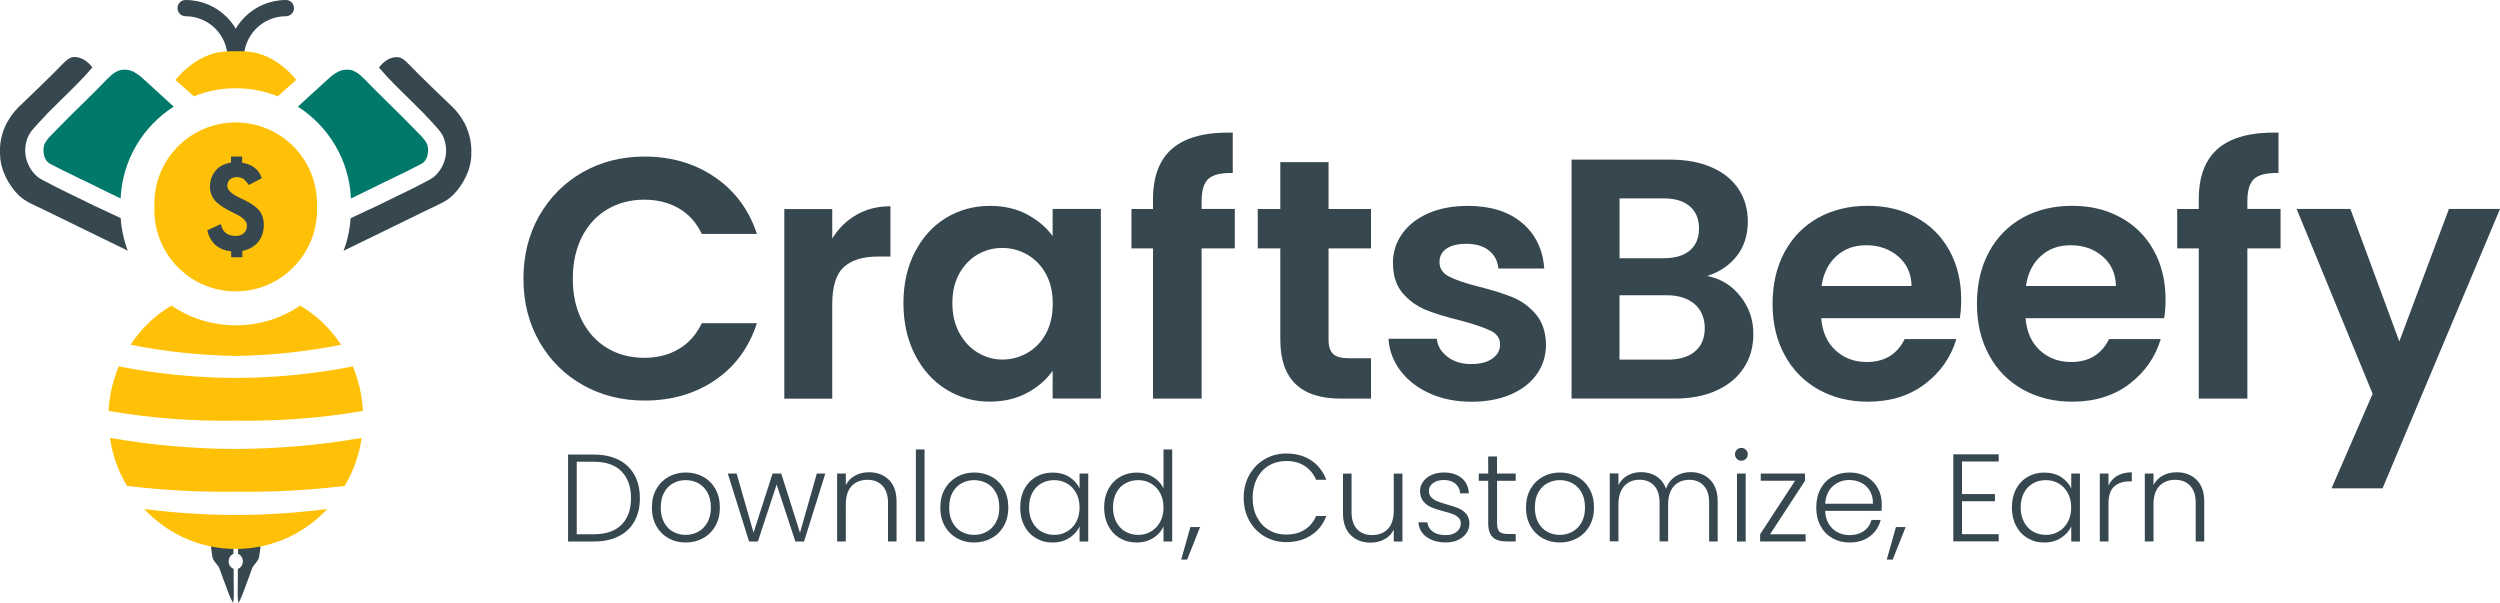 <svg xmlns="http://www.w3.org/2000/svg" id="Layer_1" data-name="Layer 1" viewBox="0 0 400 96.48"><defs><style>      .cls-1 {        fill: #37474f;      }      .cls-2 {        fill: #ffc107;      }      .cls-3 {        fill: #00796b;      }    </style></defs><g><g><path class="cls-1" d="M86.3,34.5c1.7-2.98,4.02-5.29,6.95-6.96,2.94-1.66,6.24-2.49,9.89-2.49,4.27,0,8.02,1.1,11.23,3.29,3.21,2.19,5.46,5.22,6.74,9.09h-8.82c-.88-1.83-2.11-3.2-3.7-4.11s-3.42-1.37-5.5-1.37c-2.23,0-4.21.52-5.94,1.56-1.74,1.04-3.09,2.51-4.05,4.41-.97,1.9-1.45,4.13-1.45,6.68s.48,4.74,1.45,6.65c.97,1.92,2.32,3.4,4.05,4.44,1.73,1.04,3.72,1.56,5.94,1.56,2.08,0,3.92-.46,5.5-1.4,1.59-.93,2.82-2.31,3.7-4.14h8.82c-1.28,3.91-3.51,6.95-6.71,9.12s-6.95,3.26-11.26,3.26c-3.65,0-6.95-.83-9.89-2.49s-5.26-3.97-6.95-6.93c-1.7-2.96-2.55-6.32-2.55-10.08s.85-7.13,2.55-10.11v.02Z"></path><path class="cls-1" d="M137.02,34.37c1.59-.91,3.4-1.37,5.45-1.37v8.05h-2.03c-2.41,0-4.23.57-5.45,1.7s-1.83,3.1-1.83,5.92v15.12h-7.67v-30.34h7.67v4.71c.99-1.61,2.27-2.87,3.86-3.78h0Z"></path><path class="cls-1" d="M146.38,40.34c1.22-2.37,2.88-4.2,4.98-5.48s4.45-1.92,7.04-1.92c2.26,0,4.25.46,5.94,1.37,1.7.91,3.06,2.06,4.08,3.45v-4.33h7.72v30.34h-7.72v-4.44c-.99,1.42-2.35,2.6-4.08,3.53s-3.73,1.4-6,1.4c-2.56,0-4.88-.66-6.98-1.97-2.1-1.31-3.76-3.17-4.98-5.56s-1.83-5.14-1.83-8.24.61-5.79,1.83-8.16h0ZM167.33,43.81c-.73-1.33-1.72-2.35-2.96-3.07-1.24-.71-2.58-1.07-4-1.07s-2.74.35-3.94,1.04-2.18,1.71-2.93,3.04-1.12,2.91-1.12,4.74.37,3.42,1.12,4.79,1.73,2.42,2.96,3.15c1.22.73,2.53,1.1,3.92,1.1s2.76-.36,4-1.07,2.23-1.73,2.96-3.07c.73-1.33,1.1-2.93,1.1-4.79s-.37-3.46-1.1-4.79h-.01Z"></path><path class="cls-1" d="M197.57,39.74h-5.31v24.04h-7.78v-24.04h-3.45v-6.3h3.45v-1.53c0-3.72,1.06-6.46,3.18-8.22,2.12-1.75,5.31-2.58,9.58-2.47v6.46c-1.86-.04-3.16.27-3.89.93s-1.09,1.84-1.09,3.56v1.26h5.31v6.3h0Z"></path><path class="cls-1" d="M212.57,39.74v14.68c0,1.02.25,1.76.74,2.22s1.32.68,2.49.68h3.56v6.46h-4.82c-6.46,0-9.69-3.14-9.69-9.42v-14.62h-3.61v-6.3h3.61v-7.5h7.72v7.5h6.79v6.3s-6.79,0-6.79,0Z"></path><path class="cls-1" d="M228.73,62.93c-1.97-.89-3.53-2.11-4.68-3.64s-1.78-3.23-1.89-5.09h7.72c.14,1.17.72,2.14,1.73,2.9s2.26,1.15,3.75,1.15,2.6-.29,3.42-.88c.82-.58,1.23-1.33,1.23-2.24,0-.99-.5-1.73-1.51-2.22s-2.6-1.03-4.79-1.62c-2.26-.55-4.12-1.11-5.56-1.7s-2.68-1.48-3.72-2.68c-1.04-1.21-1.56-2.83-1.56-4.87,0-1.68.48-3.21,1.45-4.6s2.35-2.48,4.16-3.29c1.81-.8,3.93-1.21,6.38-1.21,3.61,0,6.5.9,8.66,2.71,2.15,1.81,3.34,4.25,3.56,7.31h-7.34c-.11-1.21-.61-2.16-1.51-2.88s-2.09-1.07-3.59-1.07c-1.39,0-2.45.26-3.2.77-.75.51-1.12,1.22-1.12,2.14,0,1.02.51,1.8,1.53,2.33s2.61,1.07,4.77,1.62c2.19.55,4,1.12,5.42,1.7,1.42.59,2.66,1.49,3.7,2.71,1.04,1.22,1.58,2.84,1.62,4.85,0,1.75-.48,3.32-1.45,4.71s-2.36,2.47-4.16,3.26c-1.81.78-3.91,1.18-6.33,1.18s-4.71-.45-6.68-1.34h-.01Z"></path><path class="cls-1" d="M278.46,47.4c1.39,1.75,2.08,3.76,2.08,6.03,0,2.04-.5,3.84-1.51,5.39-1,1.55-2.45,2.77-4.35,3.64-1.9.88-4.14,1.31-6.74,1.31h-16.49V25.54h15.77c2.59,0,4.83.42,6.71,1.26,1.88.84,3.31,2.01,4.27,3.5.97,1.5,1.45,3.2,1.45,5.09,0,2.23-.59,4.09-1.78,5.59s-2.77,2.56-4.74,3.18c2.15.4,3.93,1.48,5.31,3.23h.02ZM259.13,41.32h7.01c1.83,0,3.23-.41,4.22-1.23.98-.82,1.48-2,1.48-3.53s-.49-2.72-1.48-3.56c-.99-.84-2.39-1.26-4.22-1.26h-7.01v9.58ZM271.2,56.22c1.04-.87,1.56-2.12,1.56-3.72s-.55-2.93-1.64-3.86c-1.1-.93-2.58-1.4-4.44-1.4h-7.56v10.3h7.72c1.86,0,3.31-.44,4.35-1.31h.01Z"></path><path class="cls-1" d="M313.57,50.91h-22.18c.18,2.19.95,3.91,2.3,5.15,1.35,1.24,3.01,1.86,4.98,1.86,2.85,0,4.87-1.22,6.08-3.67h8.27c-.88,2.92-2.56,5.32-5.04,7.2s-5.53,2.82-9.15,2.82c-2.92,0-5.54-.65-7.86-1.94-2.32-1.3-4.13-3.13-5.42-5.51-1.3-2.37-1.94-5.11-1.94-8.22s.64-5.9,1.92-8.27,3.07-4.2,5.37-5.48c2.3-1.28,4.95-1.92,7.94-1.92s5.47.62,7.75,1.86,4.05,3,5.31,5.28,1.89,4.9,1.89,7.86c0,1.1-.07,2.08-.22,2.96v.02ZM305.85,45.76c-.04-1.97-.75-3.55-2.14-4.74-1.39-1.19-3.09-1.78-5.09-1.78s-3.5.57-4.79,1.73-2.09,2.75-2.38,4.79h14.4Z"></path><path class="cls-1" d="M346.27,50.91h-22.18c.18,2.19.95,3.91,2.3,5.15,1.35,1.24,3.01,1.86,4.98,1.86,2.85,0,4.87-1.22,6.08-3.67h8.27c-.88,2.92-2.56,5.32-5.04,7.2s-5.53,2.82-9.15,2.82c-2.92,0-5.54-.65-7.86-1.94-2.32-1.3-4.13-3.13-5.42-5.51-1.3-2.37-1.94-5.11-1.94-8.22s.64-5.9,1.92-8.27,3.07-4.2,5.37-5.48c2.3-1.28,4.95-1.92,7.94-1.92s5.47.62,7.75,1.86,4.05,3,5.31,5.28,1.89,4.9,1.89,7.86c0,1.1-.07,2.08-.22,2.96v.02ZM338.55,45.76c-.04-1.97-.75-3.55-2.14-4.74-1.39-1.19-3.09-1.78-5.09-1.78s-3.5.57-4.79,1.73-2.09,2.75-2.38,4.79h14.4Z"></path><path class="cls-1" d="M364.89,39.74h-5.31v24.04h-7.78v-24.04h-3.45v-6.3h3.45v-1.53c0-3.72,1.06-6.46,3.18-8.22,2.12-1.75,5.31-2.58,9.58-2.47v6.46c-1.86-.04-3.16.27-3.89.93s-1.09,1.84-1.09,3.56v1.26h5.31v6.3h0Z"></path><path class="cls-1" d="M400,33.44l-18.79,44.69h-8.16l6.57-15.12-12.16-29.58h8.6l7.83,21.2,7.94-21.2h8.17Z"></path></g><g><path class="cls-1" d="M98.97,73.56c1.1.56,1.94,1.36,2.53,2.41s.88,2.29.88,3.74-.29,2.67-.88,3.71c-.58,1.04-1.43,1.84-2.53,2.39s-2.42.83-3.96.83h-4.12v-13.91h4.12c1.54,0,2.86.28,3.96.84h0ZM99.44,83.96c1.01-1.02,1.52-2.43,1.52-4.25s-.51-3.26-1.52-4.29-2.49-1.54-4.43-1.54h-2.73v11.6h2.73c1.94,0,3.41-.51,4.43-1.52h0Z"></path><path class="cls-1" d="M106.94,86.11c-.81-.46-1.46-1.11-1.93-1.95s-.71-1.83-.71-2.96.24-2.11.72-2.96,1.13-1.49,1.95-1.95c.82-.46,1.74-.69,2.77-.69s1.95.23,2.78.69,1.48,1.11,1.95,1.95c.47.84.71,1.83.71,2.96s-.24,2.1-.72,2.95c-.48.85-1.13,1.5-1.97,1.96s-1.76.69-2.79.69-1.94-.23-2.76-.69h0ZM111.69,85.09c.61-.32,1.1-.81,1.48-1.47.38-.66.57-1.46.57-2.42s-.19-1.76-.56-2.42-.86-1.15-1.47-1.47-1.27-.49-1.99-.49-1.38.16-1.99.49-1.1.81-1.46,1.47c-.37.66-.55,1.46-.55,2.42s.18,1.76.55,2.42c.36.66.85,1.15,1.45,1.47.6.33,1.26.49,1.98.49s1.38-.16,1.99-.49Z"></path><path class="cls-1" d="M132.05,75.77l-3.4,10.87h-1.39l-3-9.11-3,9.11h-1.41l-3.4-10.87h1.41l2.71,9.45,3.04-9.45h1.39l3,9.47,2.69-9.47h1.37,0Z"></path><path class="cls-1" d="M142.22,76.77c.82.8,1.23,1.97,1.23,3.49v6.37h-1.37v-6.21c0-1.18-.3-2.08-.89-2.71s-1.4-.94-2.42-.94-1.88.33-2.51,1c-.62.66-.93,1.64-.93,2.93v5.93h-1.39v-10.87h1.39v1.85c.34-.66.84-1.17,1.49-1.52.65-.35,1.39-.53,2.21-.53,1.3,0,2.36.4,3.18,1.2h0Z"></path><path class="cls-1" d="M147.93,71.91v14.73h-1.39v-14.73h1.39Z"></path><path class="cls-1" d="M153.09,86.11c-.81-.46-1.46-1.11-1.93-1.95-.47-.84-.71-1.83-.71-2.96s.24-2.11.72-2.96,1.13-1.49,1.95-1.95c.82-.46,1.74-.69,2.77-.69s1.95.23,2.78.69,1.48,1.11,1.95,1.95.71,1.83.71,2.96-.24,2.1-.72,2.95c-.48.85-1.13,1.5-1.97,1.96s-1.76.69-2.79.69-1.94-.23-2.76-.69h0ZM157.84,85.09c.61-.32,1.1-.81,1.48-1.47.38-.66.57-1.46.57-2.42s-.19-1.76-.56-2.42-.86-1.15-1.47-1.47-1.27-.49-1.99-.49-1.38.16-1.99.49-1.1.81-1.46,1.47c-.37.66-.55,1.46-.55,2.42s.18,1.76.55,2.42c.36.66.85,1.15,1.45,1.47.6.33,1.26.49,1.98.49s1.38-.16,1.99-.49h0Z"></path><path class="cls-1" d="M163.9,78.25c.44-.84,1.06-1.49,1.85-1.95.79-.46,1.68-.69,2.68-.69s1.93.24,2.68.72,1.29,1.09,1.62,1.83v-2.39h1.39v10.87h-1.39v-2.41c-.34.74-.89,1.36-1.64,1.84s-1.64.73-2.68.73-1.87-.23-2.66-.7c-.79-.46-1.41-1.12-1.85-1.97-.45-.85-.67-1.83-.67-2.94s.22-2.09.67-2.94h0ZM172.19,78.89c-.36-.66-.84-1.17-1.46-1.53s-1.3-.54-2.04-.54-1.46.17-2.07.52c-.61.34-1.09.84-1.44,1.5s-.53,1.44-.53,2.34.17,1.67.53,2.34.83,1.18,1.44,1.53,1.3.53,2.07.53,1.42-.18,2.04-.54,1.1-.87,1.46-1.53.54-1.43.54-2.31-.18-1.65-.54-2.31h0Z"></path><path class="cls-1" d="M177.34,78.25c.45-.84,1.07-1.49,1.86-1.95s1.68-.69,2.68-.69,1.82.23,2.59.7c.77.46,1.33,1.07,1.69,1.81v-6.21h1.39v14.73h-1.39v-2.43c-.33.76-.87,1.38-1.63,1.86s-1.65.73-2.67.73-1.89-.23-2.68-.7c-.79-.46-1.41-1.12-1.85-1.97-.45-.85-.67-1.83-.67-2.94s.23-2.09.68-2.94h0ZM185.62,78.89c-.36-.66-.84-1.17-1.46-1.53s-1.3-.54-2.04-.54-1.46.17-2.07.52c-.61.34-1.09.84-1.44,1.5s-.53,1.44-.53,2.34.17,1.67.53,2.34.83,1.18,1.44,1.53,1.3.53,2.07.53,1.42-.18,2.04-.54,1.1-.87,1.46-1.53.54-1.43.54-2.31-.18-1.65-.54-2.31h0Z"></path><path class="cls-1" d="M192.01,84.33l-2.07,5.21h-.95l1.47-5.21h1.55Z"></path><path class="cls-1" d="M199.89,76c.6-1.08,1.41-1.92,2.45-2.53,1.04-.6,2.19-.91,3.46-.91,1.55,0,2.88.37,3.99,1.1,1.11.74,1.91,1.77,2.42,3.11h-1.63c-.4-.94-1.01-1.68-1.82-2.21-.81-.53-1.8-.8-2.96-.8-1.02,0-1.94.24-2.76.72-.82.48-1.46,1.16-1.92,2.06s-.7,1.93-.7,3.11.23,2.22.7,3.11,1.1,1.57,1.92,2.05c.81.48,1.73.72,2.76.72,1.15,0,2.14-.26,2.96-.79.82-.52,1.42-1.25,1.82-2.18h1.63c-.5,1.33-1.31,2.36-2.43,3.08-1.11.73-2.44,1.1-3.98,1.1-1.27,0-2.43-.3-3.46-.91-1.03-.6-1.85-1.44-2.45-2.52s-.9-2.3-.9-3.66.3-2.59.9-3.67v.02Z"></path><path class="cls-1" d="M224.39,75.77v10.87h-1.39v-1.91c-.32.68-.81,1.19-1.47,1.55s-1.41.54-2.23.54c-1.3,0-2.36-.4-3.18-1.2-.82-.8-1.24-1.97-1.24-3.49v-6.35h1.37v6.19c0,1.18.3,2.08.89,2.71.59.62,1.4.93,2.42.93s1.88-.33,2.51-.99c.62-.66.93-1.64.93-2.93v-5.91h1.39Z"></path><path class="cls-1" d="M228.26,85.93c-.79-.58-1.23-1.36-1.32-2.36h1.43c.07.61.36,1.1.87,1.48s1.2.57,2.06.57c.76,0,1.35-.18,1.78-.54s.65-.8.65-1.33c0-.37-.12-.68-.36-.92s-.54-.43-.9-.57c-.36-.14-.86-.29-1.48-.45-.81-.21-1.47-.42-1.97-.64-.5-.21-.93-.53-1.28-.95s-.53-.98-.53-1.68c0-.53.16-1.02.48-1.47.32-.45.77-.81,1.35-1.07.58-.27,1.25-.4,1.99-.4,1.17,0,2.11.3,2.83.89s1.1,1.4,1.15,2.44h-1.39c-.04-.64-.29-1.15-.75-1.54s-1.08-.59-1.88-.59c-.7,0-1.27.17-1.71.5s-.66.74-.66,1.23c0,.43.13.77.39,1.04.26.27.58.49.97.64s.9.32,1.55.51c.78.21,1.41.42,1.87.62.46.2.86.49,1.19.87.33.39.5.9.52,1.53,0,.59-.16,1.1-.48,1.56s-.76.82-1.33,1.09c-.57.27-1.23.4-1.97.4-1.25,0-2.27-.29-3.06-.87h0Z"></path><path class="cls-1" d="M239.53,76.94v6.75c0,.66.13,1.12.38,1.37s.7.38,1.33.38h1.27v1.19h-1.49c-.98,0-1.71-.23-2.19-.69s-.72-1.21-.72-2.26v-6.75h-1.51v-1.17h1.51v-2.73h1.41v2.73h2.99v1.17h-2.99,0Z"></path><path class="cls-1" d="M246.8,86.11c-.81-.46-1.46-1.11-1.93-1.95-.47-.84-.71-1.83-.71-2.96s.24-2.11.72-2.96,1.13-1.49,1.95-1.95c.82-.46,1.74-.69,2.77-.69s1.95.23,2.78.69,1.48,1.11,1.95,1.95.71,1.83.71,2.96-.24,2.1-.72,2.95c-.48.85-1.13,1.5-1.97,1.96s-1.76.69-2.79.69-1.94-.23-2.76-.69h0ZM251.55,85.09c.61-.32,1.1-.81,1.48-1.47.38-.66.57-1.46.57-2.42s-.19-1.76-.56-2.42-.86-1.15-1.47-1.47-1.27-.49-1.99-.49-1.38.16-1.99.49-1.1.81-1.46,1.47c-.37.66-.55,1.46-.55,2.42s.18,1.76.55,2.42c.36.66.85,1.15,1.45,1.47.6.33,1.26.49,1.98.49s1.38-.16,1.99-.49h0Z"></path><path class="cls-1" d="M273.63,76.77c.8.8,1.2,1.97,1.2,3.49v6.37h-1.37v-6.21c0-1.18-.28-2.08-.86-2.71s-1.35-.94-2.33-.94-1.84.34-2.45,1.02c-.61.68-.92,1.66-.92,2.94v5.89h-1.37v-6.21c0-1.18-.29-2.08-.86-2.71-.57-.62-1.35-.94-2.35-.94s-1.84.34-2.45,1.02c-.61.68-.92,1.66-.92,2.94v5.89h-1.39v-10.87h1.39v1.87c.34-.68.84-1.19,1.47-1.54.64-.35,1.35-.53,2.13-.53.94,0,1.77.22,2.48.68.71.45,1.22,1.12,1.54,1.99.29-.86.79-1.52,1.5-1.98.71-.46,1.51-.69,2.42-.69,1.27,0,2.31.4,3.11,1.2l.03.03Z"></path><path class="cls-1" d="M277.9,73.42c-.2-.2-.3-.44-.3-.74s.1-.53.3-.73c.2-.19.44-.29.72-.29s.52.1.72.29c.2.19.3.43.3.73s-.1.54-.3.74c-.2.2-.44.3-.72.3s-.52-.1-.72-.3ZM279.31,75.77v10.87h-1.39v-10.87h1.39Z"></path><path class="cls-1" d="M283.21,85.48h5.69v1.15h-7.28v-1.15l5.59-8.56h-5.49v-1.15h7.08v1.15l-5.59,8.56Z"></path><path class="cls-1" d="M301.04,81.74h-9.02c.04.82.24,1.53.6,2.11.36.58.83,1.03,1.41,1.32.58.3,1.22.45,1.91.45.9,0,1.66-.22,2.28-.66s1.03-1.03,1.22-1.77h1.47c-.27,1.06-.83,1.93-1.7,2.6-.87.67-1.96,1.01-3.27,1.01-1.02,0-1.94-.23-2.75-.69s-1.44-1.11-1.9-1.95-.69-1.83-.69-2.96.23-2.12.68-2.97c.45-.85,1.08-1.5,1.89-1.95s1.73-.68,2.77-.68,1.94.23,2.72.68,1.37,1.06,1.79,1.82c.42.76.63,1.61.63,2.54,0,.48-.01.84-.04,1.09h0ZM299.18,78.53c-.34-.57-.8-1-1.38-1.29-.58-.29-1.22-.44-1.91-.44-1.03,0-1.92.33-2.65,1-.73.66-1.13,1.6-1.21,2.8h7.64c.01-.81-.15-1.5-.49-2.07h0Z"></path><path class="cls-1" d="M304.9,84.33l-2.07,5.21h-.95l1.47-5.21h1.55Z"></path><path class="cls-1" d="M313.92,73.86v5.19h5.27v1.15h-5.27v5.27h5.87v1.15h-7.26v-13.93h7.26v1.15h-5.87v.02Z"></path><path class="cls-1" d="M322.57,78.25c.44-.84,1.06-1.49,1.85-1.95.79-.46,1.68-.69,2.68-.69s1.93.24,2.68.72,1.29,1.09,1.62,1.83v-2.39h1.39v10.87h-1.39v-2.41c-.34.74-.89,1.36-1.64,1.84s-1.64.73-2.68.73-1.87-.23-2.66-.7c-.79-.46-1.41-1.12-1.85-1.97-.45-.85-.67-1.83-.67-2.94s.22-2.09.67-2.94h0ZM330.85,78.89c-.36-.66-.84-1.17-1.46-1.53s-1.3-.54-2.04-.54-1.46.17-2.07.52c-.61.34-1.09.84-1.44,1.5s-.53,1.44-.53,2.34.17,1.67.53,2.34.83,1.18,1.44,1.53c.61.35,1.3.53,2.07.53s1.42-.18,2.04-.54,1.1-.87,1.46-1.53.54-1.43.54-2.31-.18-1.65-.54-2.31h0Z"></path><path class="cls-1" d="M338.77,76.13c.63-.37,1.4-.56,2.32-.56v1.45h-.38c-1.01,0-1.82.27-2.43.81s-.92,1.45-.92,2.73v6.07h-1.39v-10.87h1.39v1.93c.31-.68.77-1.2,1.4-1.57h.01Z"></path><path class="cls-1" d="M351.45,76.77c.82.8,1.23,1.97,1.23,3.49v6.37h-1.37v-6.21c0-1.18-.3-2.08-.89-2.71s-1.4-.94-2.42-.94-1.88.33-2.51,1c-.62.66-.93,1.64-.93,2.93v5.93h-1.39v-10.87h1.39v1.85c.34-.66.84-1.17,1.49-1.52s1.39-.53,2.21-.53c1.3,0,2.36.4,3.18,1.2h.01Z"></path></g></g><path class="cls-1" d="M20.47,40.12c-4.49-2.17-8.96-4.38-13.43-6.55-.34-.18-.71-.34-1.07-.51-.36-.16-.71-.33-1.07-.51-.69-.36-1.36-.76-1.92-1.32-.22-.22-.42-.45-.62-.67-.78-.94-1.41-2.01-1.83-3.15-.31-.85-.51-1.76-.52-2.66-.13-1.77.27-3.55,1.09-5.1.25-.47.54-.9.85-1.34.31-.42.67-.81,1.03-1.18,2.3-2.24,4.65-4.42,6.88-6.73.62-.6,1.3-1.41,2.26-1.27.56.04,1.07.24,1.5.54.45.29.83.69,1.16,1.12-1.5,1.76-3.15,3.37-4.8,4.98-.83.81-1.65,1.63-2.46,2.44-.07.07-.13.16-.2.24-.74.76-1.45,1.52-2.14,2.33-.49.56-.81,1.23-.98,1.94-.05.24-.11.47-.13.71-.02.2-.04.38-.04.58,0,.58.09,1.18.27,1.72.05.2.13.38.22.56.11.25.24.52.4.76.31.49.71.94,1.16,1.3.24.16.49.33.76.47,2.64,1.43,5.41,2.68,8.11,4.04,1.47.67,2.91,1.36,4.36,2.04.13,1.83.51,3.58,1.14,5.21h.02Z"></path><path class="cls-3" d="M27.79,17.06c-4.9,3.15-8.22,8.52-8.49,14.7-1.07-.52-2.14-1.05-3.2-1.56-2.62-1.32-5.32-2.53-7.93-3.91-.14-.07-.29-.14-.4-.25-.24-.18-.42-.43-.54-.69-.07-.14-.13-.29-.16-.43s-.07-.29-.09-.45c-.05-.45-.02-.92.11-1.36.13-.25.27-.49.43-.72.16-.22.36-.43.54-.63.38-.4.8-.78,1.16-1.18,2.62-2.71,5.39-5.28,8-8,.09-.09.18-.18.29-.27.18-.18.38-.34.58-.51.22-.16.43-.29.67-.4.34-.16.71-.27,1.1-.24.49-.04.92.07,1.34.25.27.13.54.27.78.45l.38.27c.24.2.47.4.69.6,1.57,1.45,3.15,2.88,4.74,4.33Z"></path><path class="cls-1" d="M37.72,10.62c-.72,0-1.3-.58-1.3-1.3,0-3.71-3.02-6.72-6.72-6.72-.72,0-1.3-.58-1.3-1.3S28.98,0,29.7,0C34.84,0,39.02,4.18,39.02,9.32c0,.72-.58,1.3-1.3,1.3Z"></path><path class="cls-1" d="M75.42,24.76c-.02.9-.22,1.81-.52,2.66-.42,1.14-1.05,2.21-1.83,3.15-.2.22-.4.45-.62.67-.56.56-1.23.96-1.92,1.32-.36.18-.71.34-1.07.51-.36.16-.72.33-1.07.51-4.47,2.17-8.94,4.38-13.43,6.55.63-1.63,1.01-3.38,1.14-5.21,1.45-.69,2.9-1.38,4.36-2.04,2.7-1.36,5.47-2.61,8.11-4.04.27-.14.52-.31.76-.47.45-.36.85-.81,1.16-1.3.16-.24.29-.51.4-.76.09-.18.16-.36.22-.56.18-.54.27-1.14.27-1.72,0-.2-.02-.38-.04-.58-.02-.24-.07-.47-.13-.71-.16-.71-.49-1.38-.98-1.94-.69-.81-1.39-1.57-2.14-2.33-.07-.07-.13-.16-.2-.24-.81-.81-1.63-1.63-2.46-2.44-1.65-1.61-3.29-3.22-4.8-4.98.33-.43.71-.83,1.16-1.12.43-.31.94-.51,1.5-.54.96-.14,1.65.67,2.26,1.27,2.23,2.32,4.58,4.49,6.88,6.73.36.36.72.76,1.03,1.18.31.43.6.87.85,1.34.81,1.56,1.21,3.33,1.09,5.1h.02Z"></path><path class="cls-3" d="M68.47,24.47c-.02.16-.05.31-.09.45s-.09.29-.16.43c-.13.25-.31.51-.54.69-.11.11-.25.18-.4.25-2.61,1.38-5.3,2.59-7.93,3.91-1.07.51-2.14,1.03-3.2,1.56-.27-6.17-3.58-11.55-8.49-14.7,1.59-1.45,3.17-2.88,4.74-4.33.22-.2.45-.4.69-.6l.38-.27c.24-.18.51-.33.78-.45.42-.18.85-.29,1.34-.25.4-.04.76.07,1.1.24.24.11.45.24.67.4.2.16.4.33.58.51.11.09.2.18.29.27,2.61,2.71,5.38,5.28,8,8,.36.4.78.78,1.16,1.18.18.2.38.42.54.63.16.24.31.47.43.72.13.43.16.9.11,1.36Z"></path><path class="cls-2" d="M38.52,19.62c-.25-.04-.52-.04-.8-.04s-.54,0-.8.04c-6.82.4-12.22,6.05-12.22,12.96v1.03c0,7.19,5.83,13.01,13.01,13.01,3.58,0,6.84-1.45,9.19-3.82,2.35-2.35,3.82-5.59,3.82-9.19v-1.03c0-6.91-5.39-12.56-12.22-12.96h.02Z"></path><g><path class="cls-1" d="M41.71,87.16c-.05.61-.14,1.2-.23,1.81-.07.87-.96,1.31-1.2,2.11-.3.88-.62,1.74-.95,2.6-.38.95-.65,1.93-1.19,2.8-.08-.43-.12-.87-.11-1.28,0-1.39.03-2.8.03-4.19.46-.15.8-.64.8-1.19s-.32-1.03-.77-1.2v-1.45h3.62Z"></path><path class="cls-1" d="M33.73,87.16c.05.61.14,1.2.23,1.81.07.87.96,1.31,1.2,2.11.3.88.62,1.74.95,2.6.38.95.65,1.93,1.19,2.8.08-.43.12-.87.11-1.28,0-1.39-.03-2.8-.03-4.19-.46-.15-.8-.64-.8-1.19s.32-1.03.77-1.2v-1.45h-3.62Z"></path></g><g><path class="cls-2" d="M58.08,65.75c-6.64,1.14-13.5,1.66-20.36,1.56-6.86.11-13.72-.42-20.36-1.56.14-2.48.71-4.85,1.59-7.04.02-.04.02-.05.04-.09,6.06,1.19,12.36,1.83,18.73,1.85,6.37-.02,12.67-.65,18.73-1.85.02.04.02.05.04.09.89,2.19,1.45,4.56,1.59,7.04Z"></path><path class="cls-2" d="M57.85,70.06c-.07.63-.2,1.27-.34,1.88-.51,2.08-1.3,4.04-2.37,5.81-5.74.69-11.57,1.01-17.41.92-5.85.09-11.67-.24-17.41-.92-1.07-1.77-1.86-3.73-2.37-5.81-.14-.62-.27-1.25-.34-1.88,6.52,1.14,13.3,1.76,20.13,1.77,6.82-.02,13.61-.63,20.13-1.77h-.02Z"></path><path class="cls-2" d="M52.36,81.44c-.2.22-.42.43-.63.65-3.64,3.57-8.58,5.74-14.01,5.74s-10.37-2.17-14.01-5.74c-.22-.22-.43-.43-.63-.65,4.8.62,9.7.94,14.64.96,4.94-.02,9.85-.34,14.64-.96Z"></path><path class="cls-2" d="M54.57,55.16c-5.45,1.09-11.11,1.7-16.85,1.79-5.74-.09-11.4-.71-16.85-1.79.04-.05.07-.09.11-.14,1.68-2.5,3.86-4.6,6.41-6.1.04.02.07.02.11.02,2.91,1.97,6.44,3.11,10.23,3.11s7.31-1.14,10.23-3.11c.04,0,.07,0,.11-.02,2.55,1.5,4.72,3.6,6.41,6.1.04.05.07.09.11.14h-.02Z"></path></g><path class="cls-1" d="M37.72,10.62c-.72,0-1.3-.58-1.3-1.3C36.42,4.18,40.6,0,45.74,0,46.46,0,47.04.58,47.04,1.3s-.58,1.3-1.3,1.3c-3.71,0-6.72,3.02-6.72,6.72,0,.72-.58,1.3-1.3,1.3Z"></path><path class="cls-2" d="M47.39,12.79c-.96.87-1.95,1.74-2.95,2.62-2.08-.83-4.34-1.29-6.71-1.29s-4.63.45-6.71,1.29c-1-.89-1.99-1.76-2.95-2.62,1.67-2.04,3.86-3.67,6.41-4.33,1.01-.2,2.1-.29,3.17-.27h.18c1.07-.02,2.15.07,3.17.27,2.55.65,4.74,2.28,6.41,4.33h-.02Z"></path><path class="cls-1" d="M33.57,37.98c.28.58.66,1.07,1.17,1.44.61.44,1.37.7,2.25.79v.95h1.79v-1.02c.88-.16,1.62-.52,2.2-1.07.31-.29.54-.63.74-.99.29-.54.46-1.16.49-1.86,0-.05,0-.1,0-.15s0-.1,0-.15c0-.2-.02-.39-.04-.57h0c-.09-.67-.34-1.25-.74-1.73-.08-.09-.18-.18-.28-.28s-.22-.2-.34-.3c-.52-.41-1.22-.82-2.13-1.24-.06-.03-.15-.07-.27-.12h0s-.03-.02-.05-.03c-.35-.16-.65-.33-.9-.49,0,0,0,0-.02-.01-.45-.29-.76-.59-.93-.89-.1-.18-.15-.36-.15-.54,0-.08.03-.14.04-.22.02-.16.06-.31.12-.44.07-.13.14-.25.25-.35.03-.02.07-.03.09-.05.12-.09.24-.17.39-.22h0c.21-.07.44-.11.7-.11.05,0,.09.01.13.02h0c.2.01.38.06.55.12.09.03.18.06.26.11.07.04.13.11.19.16.12.1.23.21.34.34.08.1.17.2.25.32l.13.2,1.26-.65.82-.43-.08-.22c-.18-.5-.46-.91-.83-1.26-.11-.1-.23-.2-.36-.29-.09-.06-.18-.13-.28-.19-.06-.03-.12-.05-.18-.08h0c-.09-.05-.19-.09-.3-.13-.08-.03-.16-.08-.24-.11-.15-.05-.32-.08-.49-.12-.12-.03-.24-.07-.37-.09v-.99h-1.79v.61h0v.36c-.13.02-.25.05-.38.08-.14.03-.27.06-.4.11-.34.11-.65.25-.94.44h0c-.18.11-.35.24-.5.38-.08.07-.14.16-.21.24,0,0,0,.01,0,.02-.54.6-.85,1.33-.91,2.19,0,.11-.03.22-.03.34,0,.88.26,1.64.78,2.26.11.13.25.26.4.39.17.15.37.31.6.47.02.01.03.02.04.03.51.35,1.14.71,1.93,1.09h0c.09.05.23.11.4.2h0c1.17.56,1.77,1.17,1.77,1.82,0,.52-.16.92-.48,1.22-.33.31-.76.46-1.33.46-.61,0-1.11-.14-1.49-.41-.38-.27-.64-.66-.79-1.19l-.08-.3-1.39.64-.78.36.05.21c.08.33.19.63.33.92h.02Z"></path></svg>